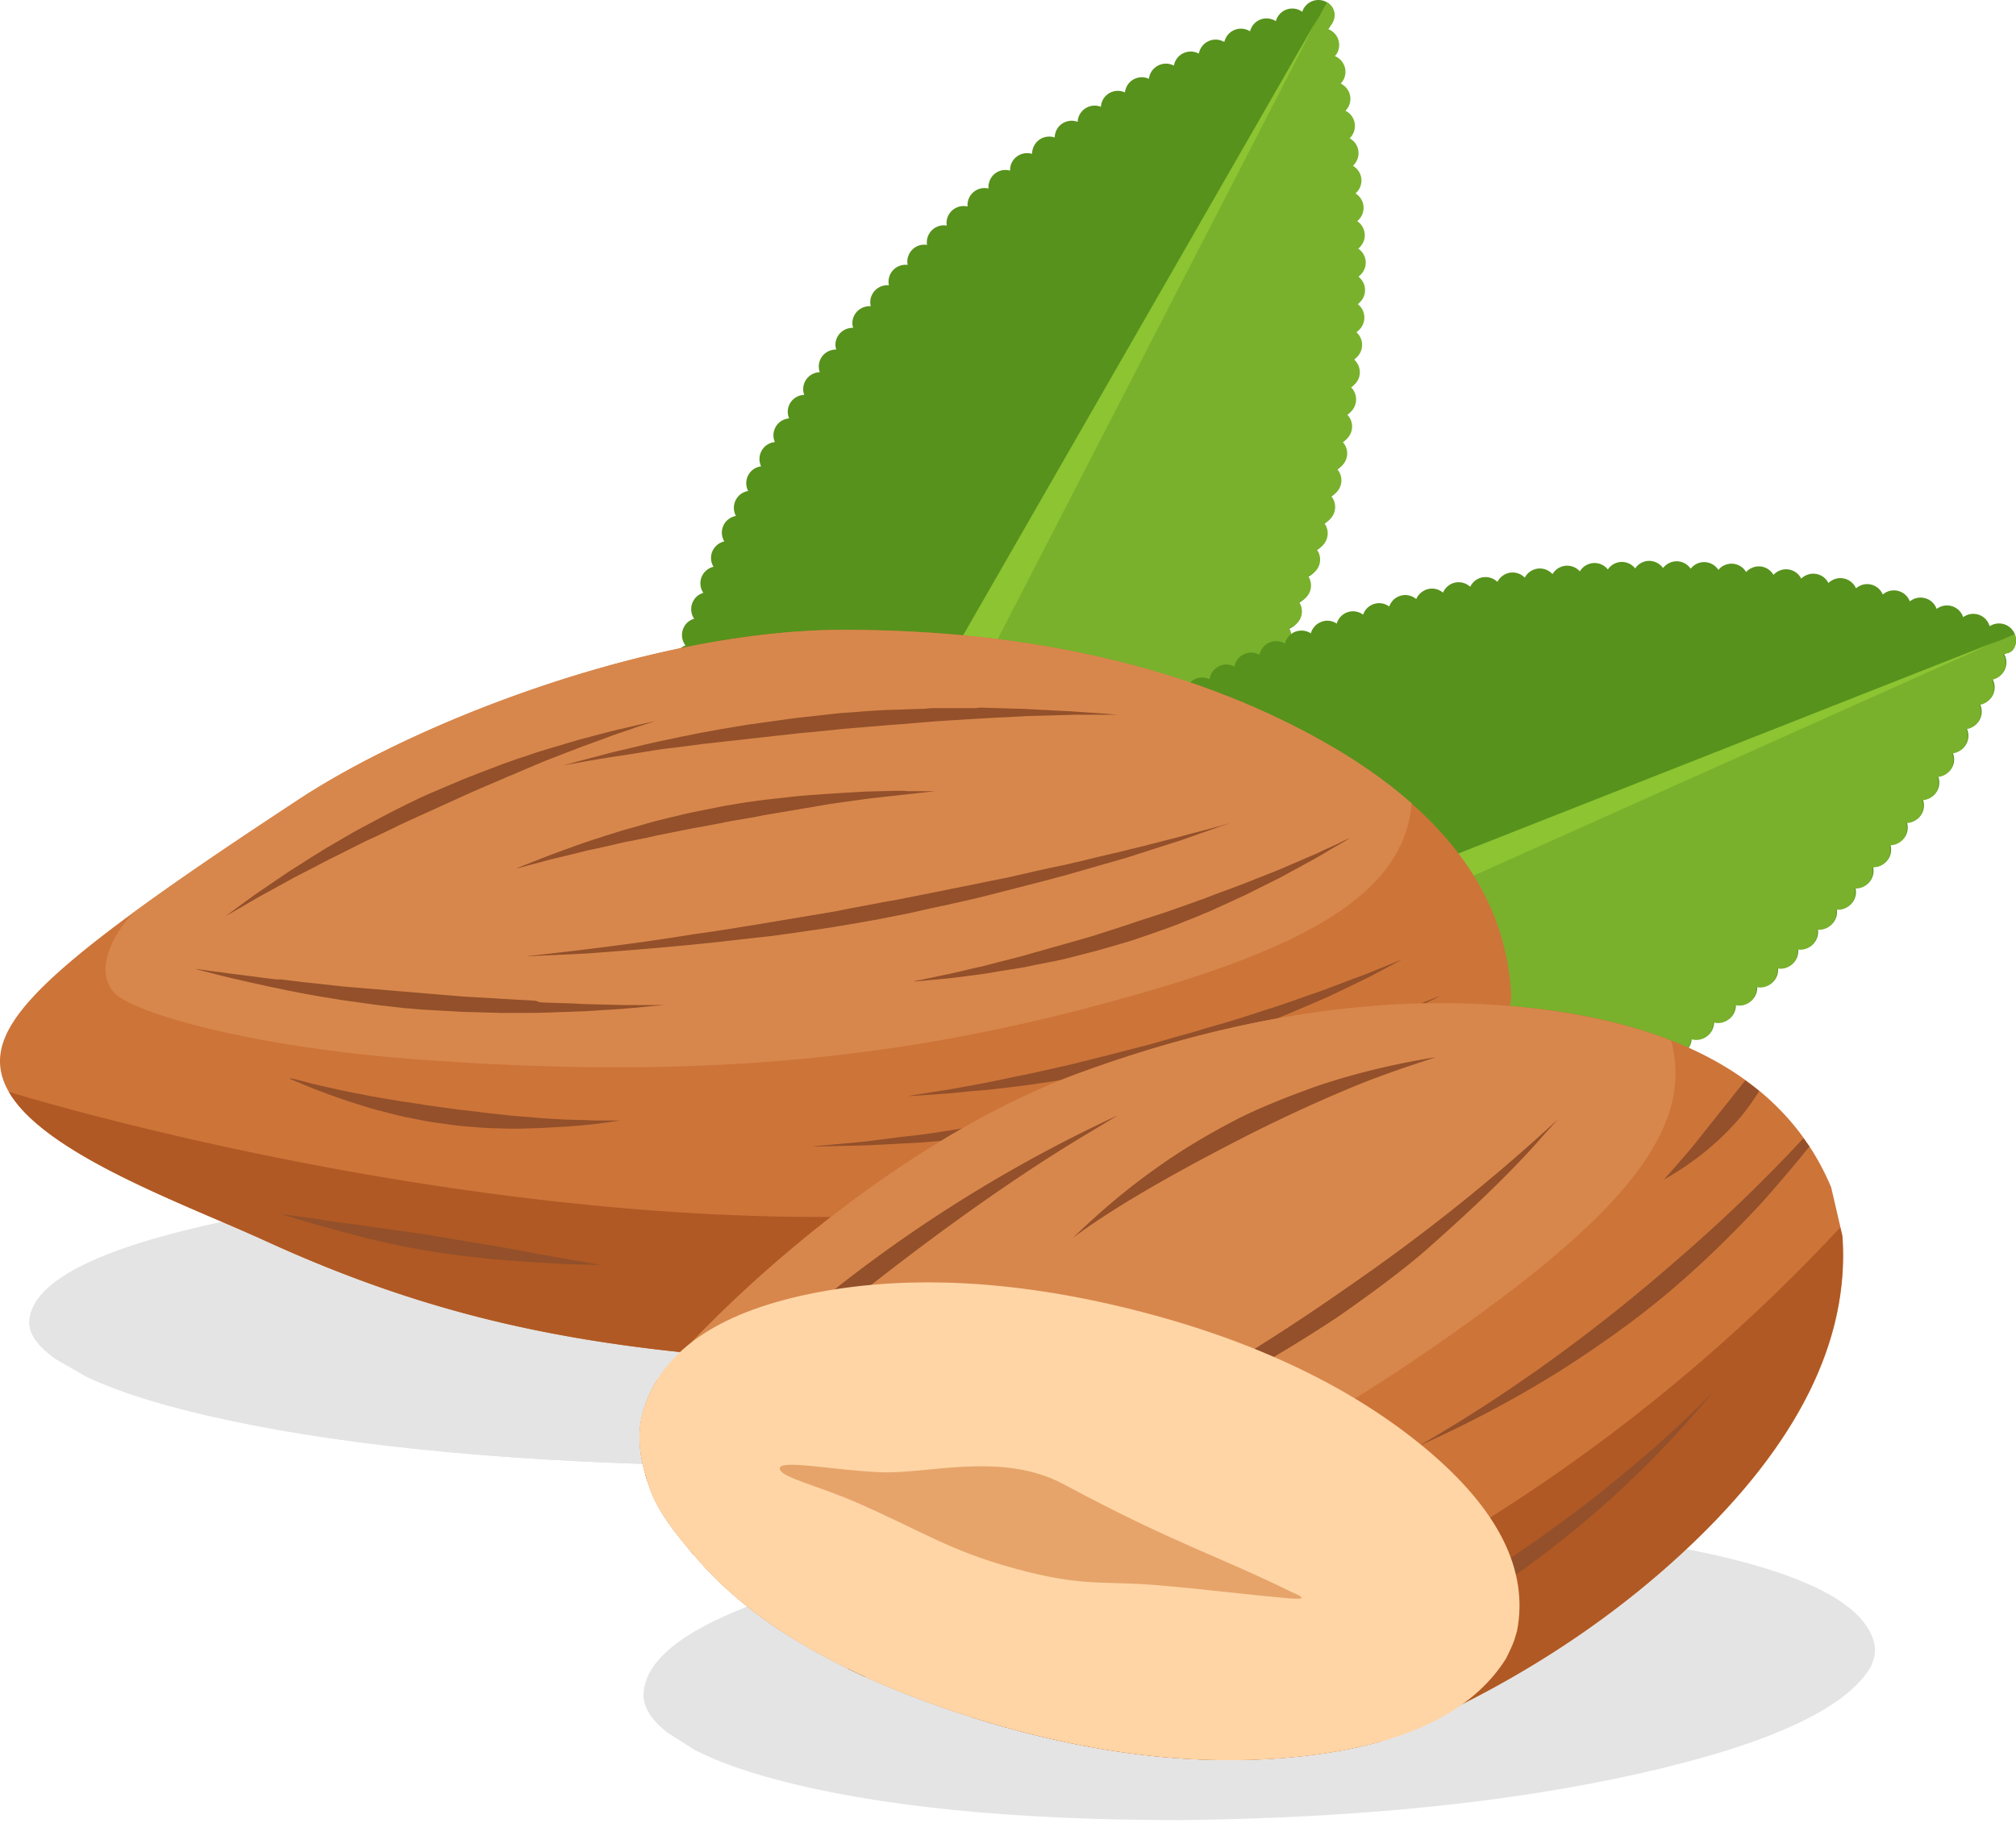 <?xml version="1.0" encoding="UTF-8"?> <svg xmlns="http://www.w3.org/2000/svg" width="439" height="397" fill="none"> <path d="M288.869.457a3.692 3.692 0 0 0-5.024 1.481 2.95 2.95 0 0 0-.262.64c-.116-.089-.261-.176-.406-.263a3.694 3.694 0 0 0-5.024 1.481 2.804 2.804 0 0 0-.319.813c-.088-.058-.175-.116-.262-.145a3.694 3.694 0 0 0-5.024 1.481c-.145.29-.261.581-.348.871-.058-.029-.116-.087-.203-.116a3.694 3.694 0 0 0-5.024 1.481c-.174.32-.29.64-.378.958-.029-.029-.058-.029-.116-.058a3.694 3.694 0 0 0-5.024 1.481c-.203.35-.319.726-.406 1.104h-.029a3.71 3.71 0 0 0-4.995 1.481 4.433 4.433 0 0 0-.406 1.132h-.029c-1.772-.929-3.979-.26-4.966 1.51a3.96 3.96 0 0 0-.436 1.365h-.029c-1.742-.784-3.833-.116-4.762 1.597a3.938 3.938 0 0 0-.436 1.365h-.029c-1.742-.784-3.833-.116-4.762 1.597a3.722 3.722 0 0 0-.436 1.54h-.029a3.697 3.697 0 0 0-4.588 1.684c-.29.522-.436 1.045-.436 1.597h-.029c-1.684-.639-3.659.058-4.53 1.684a4.097 4.097 0 0 0-.464 1.713h-.03a3.711 3.711 0 0 0-4.413 1.743 3.8 3.8 0 0 0-.465 1.83h-.029a3.733 3.733 0 0 0-4.327 1.771 3.681 3.681 0 0 0-.436 1.887h-.029a3.656 3.656 0 0 0-4.239 1.801 3.836 3.836 0 0 0-.436 2.091h-.029c-1.568-.378-3.281.348-4.095 1.83a3.844 3.844 0 0 0-.435 2.09h-.029c-1.568-.378-3.282.348-4.095 1.83a3.634 3.634 0 0 0-.406 2.322h-.029c-1.51-.26-3.078.465-3.862 1.888-.407.726-.523 1.54-.407 2.323a3.645 3.645 0 0 0-3.833 1.888 3.534 3.534 0 0 0-.378 2.468h-.029a3.707 3.707 0 0 0-3.688 1.888 3.777 3.777 0 0 0-.377 2.555 3.7 3.7 0 0 0-3.601 1.917 3.678 3.678 0 0 0-.349 2.642h-.029a3.747 3.747 0 0 0-3.513 1.917c-.494.9-.581 1.887-.291 2.788h-.029a3.773 3.773 0 0 0-3.368 1.916 3.573 3.573 0 0 0-.291 2.817 3.73 3.73 0 0 0-3.339 1.917 3.683 3.683 0 0 0-.233 3.02h-.029c-1.277.03-2.468.726-3.136 1.916a3.68 3.68 0 0 0-.232 3.02c-1.278.03-2.468.726-3.136 1.917a3.644 3.644 0 0 0-.146 3.194h-.029c-1.19.116-2.323.784-2.933 1.917-.58 1.045-.58 2.236-.145 3.252h-.029a3.67 3.67 0 0 0-2.875 1.917 3.724 3.724 0 0 0-.087 3.368h-.029a3.655 3.655 0 0 0-2.759 1.888 3.709 3.709 0 0 0-.029 3.485h-.029a3.658 3.658 0 0 0-2.642 1.887 3.736 3.736 0 0 0 0 3.543h-.029c-1.046.203-2.033.842-2.585 1.858a3.711 3.711 0 0 0 .087 3.688h-.029a3.717 3.717 0 0 0-2.41 1.83 3.64 3.64 0 0 0 .087 3.688 3.713 3.713 0 0 0-2.41 1.829 3.691 3.691 0 0 0 .203 3.863h-.029c-.9.261-1.713.871-2.178 1.771a3.69 3.69 0 0 0 .203 3.862h-.029c-.9.261-1.713.871-2.178 1.772a3.699 3.699 0 0 0 .32 4.036 3.695 3.695 0 0 0-1.655 5.779h-.029c-.813.29-1.51.871-1.975 1.713a3.727 3.727 0 0 0 .436 4.182h-.029a3.734 3.734 0 0 0-1.83 1.655 3.674 3.674 0 0 0 .494 4.24h-.029a3.63 3.63 0 0 0-1.743 1.626 3.68 3.68 0 0 0 .581 4.327h-.029a3.587 3.587 0 0 0-1.655 1.568 3.69 3.69 0 0 0 .668 4.414 3.506 3.506 0 0 0-1.539 1.51 3.69 3.69 0 0 0 .697 4.443h-.029a3.63 3.63 0 0 0-1.481 1.481c-.843 1.568-.465 3.456.842 4.559h-.029a3.62 3.62 0 0 0-1.336 1.394 3.72 3.72 0 0 0 .842 4.588h-.029a3.635 3.635 0 0 0-1.336 1.394 3.65 3.65 0 0 0 1.017 4.704h-.03c-.464.32-.871.755-1.132 1.278a3.649 3.649 0 0 0 1.016 4.704c-.464.32-.871.755-1.161 1.278-.93 1.684-.378 3.775 1.161 4.821h-.029c-.406.29-.726.697-.987 1.161a3.68 3.68 0 0 0 1.22 4.85h-.029c-.378.29-.697.697-.959 1.132-.958 1.743-.348 3.921 1.336 4.937h-.029c-.319.29-.61.639-.842 1.045-.958 1.772-.32 3.979 1.394 4.966h-.029c-.32.262-.581.61-.784.987a3.692 3.692 0 0 0 1.481 5.024 3.695 3.695 0 0 0-.697.93 3.691 3.691 0 0 0 1.481 5.023c.029.029.058.029.116.058h.029a4.287 4.287 0 0 0-.61.813 3.694 3.694 0 0 0 1.481 5.024c.058.029.087.058.145.087h.029a3.952 3.952 0 0 0-.58.784 3.692 3.692 0 0 0 1.481 5.024c.116.058.203.116.319.145h.029a5.33 5.33 0 0 0-.465.639 3.694 3.694 0 0 0 1.481 5.024c.117.058.204.116.32.145h.029c-.174.204-.32.407-.465.639a3.694 3.694 0 0 0 1.481 5.024c.145.087.291.145.436.203h-.029a3.694 3.694 0 0 0 4.704-1.626c.116-.232.232-.494.291-.726h.029c.087.058.203.116.319.174 1.8.988 4.036.32 5.024-1.481.116-.232.232-.493.29-.726h.029c.087.058.204.116.32.175 1.8.987 4.036.319 5.023-1.481.175-.291.262-.61.349-.901h.029c.058.029.087.058.145.087a3.692 3.692 0 0 0 5.024-1.481c.174-.319.29-.638.348-.958h.029c.029.029.059.029.117.058 1.8.988 4.036.32 5.023-1.481a3.1 3.1 0 0 0 .378-1.103c1.8.987 4.036.319 5.024-1.481.203-.378.348-.784.406-1.191h-.029a3.68 3.68 0 0 0 4.937-1.51c.232-.406.348-.842.406-1.278h-.029a3.7 3.7 0 0 0 4.879-1.539c.261-.464.377-.929.436-1.423h-.029c1.742.784 3.804.087 4.733-1.597.261-.464.406-.958.436-1.452h-.03a3.695 3.695 0 0 0 4.705-1.626c.29-.523.435-1.103.435-1.655h-.029c1.685.639 3.63-.058 4.531-1.714a3.44 3.44 0 0 0 .435-1.655h-.029c1.684.639 3.63-.058 4.53-1.713.32-.61.465-1.249.436-1.888h-.029a3.68 3.68 0 0 0 4.298-1.771c.319-.61.464-1.249.435-1.888h-.029a3.68 3.68 0 0 0 4.298-1.771 3.685 3.685 0 0 0 .435-2.062h-.029c1.598.378 3.311-.319 4.124-1.829.378-.668.494-1.423.436-2.12h-.029c1.568.348 3.252-.349 4.065-1.83a3.561 3.561 0 0 0 .407-2.236h-.029c1.539.291 3.165-.406 3.949-1.858a3.746 3.746 0 0 0 .406-2.352h-.029c1.51.232 3.079-.465 3.834-1.888a3.962 3.962 0 0 0 .406-2.41h-.029a3.676 3.676 0 0 0 4.095-4.472h-.029a3.698 3.698 0 0 0 3.6-1.917 3.602 3.602 0 0 0 .349-2.613h-.029a3.706 3.706 0 0 0 3.572-1.917c.493-.9.58-1.887.29-2.817h-.029c1.365.058 2.672-.668 3.369-1.916.493-.9.58-1.888.29-2.817h-.029c1.365.058 2.672-.668 3.369-1.917.522-.958.58-2.061.232-3.02a3.73 3.73 0 0 0 3.165-1.916 3.68 3.68 0 0 0 .232-3.02h-.029a3.649 3.649 0 0 0 3.137-1.917 3.688 3.688 0 0 0 .174-3.165h-.029a3.658 3.658 0 0 0 2.962-1.917c.581-1.045.581-2.236.145-3.252h-.029a3.671 3.671 0 0 0 2.904-1.917 3.665 3.665 0 0 0 .087-3.339h-.029a3.755 3.755 0 0 0 2.788-1.888c.61-1.103.581-2.41.029-3.456h-.029a3.708 3.708 0 0 0 2.671-1.887 3.679 3.679 0 0 0 0-3.514h-.029c1.075-.203 2.033-.842 2.585-1.858a3.727 3.727 0 0 0-.058-3.659c.987-.233 1.916-.871 2.439-1.83.639-1.19.581-2.584-.087-3.659h-.029a3.713 3.713 0 0 0 2.41-1.829c.697-1.249.552-2.759-.203-3.862h-.029a3.692 3.692 0 0 0 2.207-1.772c.697-1.249.552-2.759-.203-3.862h-.03a3.681 3.681 0 0 0 2.207-1.771 3.647 3.647 0 0 0-.319-4.008h-.029a3.518 3.518 0 0 0 2.004-1.713 3.7 3.7 0 0 0-.32-4.037h-.029a3.554 3.554 0 0 0 1.975-1.713 3.68 3.68 0 0 0-.436-4.153h-.029c.755-.319 1.423-.871 1.83-1.655a3.682 3.682 0 0 0-.494-4.21h-.029a3.69 3.69 0 0 0 1.771-1.627 3.674 3.674 0 0 0-.551-4.297h-.029a3.608 3.608 0 0 0 1.655-1.569c.813-1.48.494-3.252-.639-4.385h-.029a3.506 3.506 0 0 0 1.539-1.51 3.696 3.696 0 0 0-.697-4.443h-.029c.61-.319 1.133-.842 1.51-1.48.842-1.54.465-3.427-.813-4.56h-.029a3.628 3.628 0 0 0 1.336-1.394 3.711 3.711 0 0 0-.813-4.559h-.029a3.626 3.626 0 0 0 1.335-1.394 3.713 3.713 0 0 0-.987-4.704h-.029a3.788 3.788 0 0 0 1.162-1.278 3.715 3.715 0 0 0-.988-4.704h-.029c.465-.32.871-.755 1.162-1.278.929-1.684.406-3.746-1.162-4.82h-.029c.407-.29.726-.697.988-1.162.929-1.684.377-3.775-1.191-4.82h-.029a3.33 3.33 0 0 0 .958-1.133c.959-1.742.349-3.89-1.307-4.908.32-.29.61-.638.843-1.045a3.69 3.69 0 0 0-1.394-4.966h-.029c.319-.26.58-.61.784-.987.987-1.8.319-4.036-1.452-4.995h-.029c.261-.26.522-.58.697-.929a3.694 3.694 0 0 0-1.481-5.024.22.22 0 0 0-.116-.058c.232-.232.435-.523.609-.813.988-1.8.32-4.036-1.481-5.024l-.174-.087c.232-.232.407-.494.581-.784a3.694 3.694 0 0 0-1.481-5.024l-.349-.174c.175-.203.32-.407.465-.639a3.695 3.695 0 0 0-1.481-5.024 2.89 2.89 0 0 0-.436-.203 3.05 3.05 0 0 0 .436-.639c2.062-2.38 1.423-4.646-.377-5.604Z" fill="#57921C"></path> <path d="M288.956.515 147.855 259.43c.116.058.203.087.319.145 1.742.755 3.804.058 4.704-1.627a3.77 3.77 0 0 0 .291-.726c.087.059.203.117.319.175a3.694 3.694 0 0 0 5.024-1.481c.116-.233.232-.494.29-.726h.029c.087.058.204.116.32.174 1.8.987 4.036.319 5.024-1.481.145-.29.261-.61.348-.9h.029c.058.029.087.058.145.087a3.694 3.694 0 0 0 5.024-1.481c.174-.32.29-.639.349-.958h.029c.029.029.087.029.116.058 1.8.987 4.036.319 5.024-1.481.203-.349.319-.726.377-1.104 1.8.988 4.036.32 5.024-1.481.203-.377.348-.784.406-1.19h-.029a3.68 3.68 0 0 0 4.937-1.51c.232-.407.348-.843.407-1.278h-.029a3.7 3.7 0 0 0 4.878-1.539c.261-.465.378-.93.436-1.423h-.029a3.7 3.7 0 0 0 4.733-1.626 3.37 3.37 0 0 0 .436-1.452h-.029a3.693 3.693 0 0 0 4.704-1.627c.29-.522.436-1.103.436-1.655h-.03a3.713 3.713 0 0 0 4.531-1.713c.29-.523.435-1.104.435-1.655h-.029a3.712 3.712 0 0 0 4.53-1.714c.32-.609.465-1.248.436-1.887h-.029c1.626.493 3.456-.203 4.298-1.772a3.678 3.678 0 0 0 .435-1.887h-.029a3.679 3.679 0 0 0 4.298-1.772 3.69 3.69 0 0 0 .436-2.061h-.029c1.597.377 3.31-.32 4.123-1.83.378-.668.494-1.423.436-2.12h-.029a3.718 3.718 0 0 0 4.065-1.829 3.561 3.561 0 0 0 .407-2.236h-.029c1.539.29 3.165-.407 3.949-1.859a3.747 3.747 0 0 0 .407-2.352h-.029c1.51.232 3.078-.464 3.833-1.887.406-.784.522-1.627.406-2.411h-.029a3.672 3.672 0 0 0 3.746-1.887 3.678 3.678 0 0 0 .349-2.585h-.029a3.697 3.697 0 0 0 3.601-1.916 3.61 3.61 0 0 0 .348-2.614h-.029a3.707 3.707 0 0 0 3.572-1.916 3.561 3.561 0 0 0 .29-2.817h-.029c1.365.058 2.672-.668 3.369-1.917a3.56 3.56 0 0 0 .29-2.817h-.029c1.365.058 2.672-.667 3.369-1.916.522-.958.58-2.062.232-3.02h-.029a3.729 3.729 0 0 0 3.165-1.917 3.684 3.684 0 0 0 .233-3.02h-.03a3.649 3.649 0 0 0 3.137-1.917 3.688 3.688 0 0 0 .174-3.165h-.029a3.658 3.658 0 0 0 2.962-1.916c.581-1.046.581-2.236.145-3.253h-.029a3.673 3.673 0 0 0 2.904-1.916 3.668 3.668 0 0 0 .087-3.34h-.029a3.754 3.754 0 0 0 2.788-1.887 3.73 3.73 0 0 0 .058-3.456h-.029a3.706 3.706 0 0 0 2.671-1.888 3.677 3.677 0 0 0 0-3.513h-.029c1.075-.204 2.033-.843 2.585-1.859a3.727 3.727 0 0 0-.058-3.659h-.029a3.698 3.698 0 0 0 2.439-1.829c.639-1.191.581-2.585-.087-3.659h-.029a3.714 3.714 0 0 0 2.41-1.83c.697-1.248.552-2.758-.203-3.862h-.029a3.687 3.687 0 0 0 2.207-1.771c.697-1.249.552-2.759-.203-3.863h-.029a3.687 3.687 0 0 0 2.207-1.771 3.645 3.645 0 0 0-.32-4.007h-.029a3.523 3.523 0 0 0 2.004-1.714 3.697 3.697 0 0 0-.32-4.036h-.029a3.558 3.558 0 0 0 1.975-1.713 3.68 3.68 0 0 0-.436-4.153h-.029c.755-.32 1.423-.871 1.83-1.655a3.682 3.682 0 0 0-.494-4.211h-.029a3.69 3.69 0 0 0 1.772-1.626 3.676 3.676 0 0 0-.552-4.298h-.029a3.6 3.6 0 0 0 1.655-1.568 3.683 3.683 0 0 0-.639-4.385h-.029a3.51 3.51 0 0 0 1.539-1.51c.813-1.48.494-3.31-.668-4.443h-.029c.61-.32 1.133-.842 1.51-1.48.842-1.54.465-3.428-.813-4.56h-.029a3.635 3.635 0 0 0 1.336-1.394 3.71 3.71 0 0 0-.813-4.559h-.029a3.635 3.635 0 0 0 1.336-1.394 3.716 3.716 0 0 0-.988-4.705h-.029a3.794 3.794 0 0 0 1.162-1.277 3.716 3.716 0 0 0-.988-4.705h-.029a3.784 3.784 0 0 0 1.162-1.277c.929-1.685.407-3.746-1.162-4.82h-.029c.407-.32.726-.698.988-1.162.929-1.685.377-3.776-1.191-4.82h-.029c.378-.29.726-.698.958-1.133a3.678 3.678 0 0 0-1.306-4.908c.319-.29.609-.639.842-1.046a3.688 3.688 0 0 0-1.394-4.965h-.029c.319-.29.581-.61.784-.988.987-1.8.319-4.036-1.452-4.994h-.029a3.72 3.72 0 0 0 .697-.93 3.693 3.693 0 0 0-1.481-5.023.22.22 0 0 0-.116-.058c.232-.233.435-.523.609-.814.988-1.8.32-4.036-1.481-5.023l-.174-.087c.233-.233.407-.494.581-.785a3.693 3.693 0 0 0-1.481-5.023 56.611 56.611 0 0 1-.348-.175c.174-.203.319-.406.464-.638a3.693 3.693 0 0 0-1.481-5.024c-.145-.087-.29-.145-.435-.203.174-.204.319-.407.435-.639 1.626-2.004 1.017-4.182-.726-5.198Z" fill="#79B12C"></path> <path d="M287.123 3.65 129.789 277.492c11.644 7.144 15.855 9.409 12.661 6.853L287.123 3.651Z" fill="#8CC432"></path> <path d="M164.117 256.06c-44.663.203-81.862 3.252-111.511 9.176-29.678 5.924-45.388 13.329-46.202 22.303-.261 2.904 1.917 5.72 5.634 8.392l6.766 3.891c5.372 2.527 12.168 4.879 20.473 7.028 25.845 6.679 60.314 10.744 103.438 12.08 7.172.232 14.2.232 21.082.261 36.415.029 68.649-2.09 96.672-6.446 33.105-5.14 53.084-12.052 59.908-20.676.813-1.075 1.219-2.323 1.219-2.323.262-.755.204-1.946.204-1.946-1.133-8.944-16.524-16.407-46.173-22.389-29.649-5.982-66.819-9.09-111.51-9.351Z" fill="#E4E4E4"></path> <path d="M164.117 256.06c-44.663.203-81.862 3.252-111.511 9.176-29.678 5.924-45.388 13.329-46.202 22.303-.261 2.904 1.917 5.72 5.634 8.392l6.766 3.891c5.372 2.527 12.168 4.879 20.473 7.028 25.845 6.679 60.314 10.744 103.438 12.08 7.172.232 14.2.232 21.082.261 36.415.029 68.649-2.09 96.672-6.446 33.105-5.14 53.084-12.052 59.908-20.676.813-1.075 1.219-2.323 1.219-2.323.262-.755.204-1.946.204-1.946-1.133-8.944-16.524-16.407-46.173-22.389-29.649-5.982-66.819-9.09-111.51-9.351ZM294.619 331.359c-6.969 0-14.171.029-21.605.348-37.983 1.597-69.462 5.982-94.465 13.01-25.002 6.998-38.07 15.071-38.419 24.218-.116 2.962 1.859 5.75 5.111 8.364l5.895 3.746c4.647 2.41 10.541 4.559 17.685 6.476 22.157 5.924 51.487 8.857 87.989 8.886h.436c38.448-.465 71.756-3.834 99.895-10.193 27.964-6.302 44.662-13.997 50.121-22.999.61-1.162.901-2.469.901-2.469.145-.668.145-1.945.145-1.945-1.307-9.061-14.694-16.146-40.132-21.257-20.444-4.095-44.982-6.156-73.557-6.185Z" fill="#E4E4E4"></path> <path d="M438.709 138.045c-.784-1.888-2.962-2.759-4.849-1.975a2.983 2.983 0 0 0-.61.319 2.552 2.552 0 0 0-.145-.435c-.784-1.888-2.962-2.759-4.85-1.975a3.875 3.875 0 0 0-.755.436c-.029-.087-.058-.175-.116-.291-.784-1.887-2.962-2.758-4.85-1.974-.29.116-.58.29-.813.464-.029-.058-.058-.145-.087-.203-.784-1.888-2.962-2.759-4.849-1.975-.32.146-.639.32-.901.523-.029-.029-.029-.087-.058-.116-.784-1.888-2.962-2.759-4.849-1.975-.378.145-.697.378-.988.61v-.029c-.813-1.858-2.962-2.73-4.82-1.946-.378.175-.726.378-1.016.639v-.029c-.814-1.829-2.962-2.7-4.821-1.916a4.225 4.225 0 0 0-1.191.784v-.029c-.871-1.714-2.933-2.469-4.733-1.714a4.269 4.269 0 0 0-1.191.784v-.029c-.871-1.713-2.933-2.468-4.733-1.713a3.952 3.952 0 0 0-1.307.929v-.029a3.68 3.68 0 0 0-4.617-1.539c-.523.232-.987.552-1.336.958v-.029a3.689 3.689 0 0 0-4.617-1.51 3.505 3.505 0 0 0-1.423 1.075v-.029a3.693 3.693 0 0 0-4.53-1.394 3.77 3.77 0 0 0-1.51 1.161v-.029a3.673 3.673 0 0 0-4.472-1.306 3.732 3.732 0 0 0-1.539 1.19v-.029c-.988-1.365-2.817-1.945-4.443-1.248a3.588 3.588 0 0 0-1.626 1.364v-.029a3.668 3.668 0 0 0-4.327-1.103 3.584 3.584 0 0 0-1.626 1.365v-.029a3.667 3.667 0 0 0-4.327-1.104c-.784.32-1.365.871-1.772 1.539v-.029c-1.016-1.132-2.7-1.568-4.181-.929-.784.319-1.365.871-1.772 1.568v-.029c-1.016-1.132-2.7-1.568-4.181-.929-.843.348-1.452.958-1.859 1.713v-.029a3.683 3.683 0 0 0-4.065-.813 3.746 3.746 0 0 0-1.888 1.771v-.029c-1.045-.987-2.613-1.335-4.007-.755a3.745 3.745 0 0 0-1.917 1.859v-.029a3.694 3.694 0 0 0-3.949-.697 3.7 3.7 0 0 0-1.975 2.004v-.029a3.652 3.652 0 0 0-3.833-.581 3.859 3.859 0 0 0-2.004 2.003v-.029a3.674 3.674 0 0 0-3.804-.58 3.644 3.644 0 0 0-2.062 2.236v-.029a3.679 3.679 0 0 0-3.63-.436 3.645 3.645 0 0 0-2.061 2.236v-.029a3.682 3.682 0 0 0-3.63-.436 3.712 3.712 0 0 0-2.12 2.411v-.029a3.614 3.614 0 0 0-3.485-.32 3.715 3.715 0 0 0-2.149 2.469v-.03c-.987-.638-2.265-.784-3.456-.319a3.677 3.677 0 0 0-2.177 2.585v-.03c-.988-.58-2.207-.725-3.34-.232a3.698 3.698 0 0 0-2.207 2.701v-.029c-.958-.552-2.149-.639-3.252-.174a3.672 3.672 0 0 0-2.207 2.758v-.029c-.959-.493-2.12-.61-3.166-.145a3.704 3.704 0 0 0-2.236 2.933v-.029a3.758 3.758 0 0 0-3.02-.087c-1.248.523-2.062 1.684-2.236 2.933v-.029a3.644 3.644 0 0 0-3.02-.058c-1.336.551-2.149 1.8-2.265 3.165v-.029a3.643 3.643 0 0 0-2.817.029c-1.335.552-2.149 1.8-2.265 3.165v-.029a3.652 3.652 0 0 0-2.817.029c-1.393.581-2.236 1.946-2.265 3.369v-.029c-.813-.291-1.771-.262-2.613.087a3.69 3.69 0 0 0-2.265 3.397v-.029a3.864 3.864 0 0 0-2.614.088 3.709 3.709 0 0 0-2.265 3.542v-.029a3.54 3.54 0 0 0-2.439.146c-1.481.609-2.352 2.09-2.265 3.629v-.029a3.566 3.566 0 0 0-2.381.175 3.683 3.683 0 0 0-2.236 3.717v-.029a3.605 3.605 0 0 0-2.265.203 3.694 3.694 0 0 0-2.236 3.862v-.029a3.461 3.461 0 0 0-2.149.232c-1.569.668-2.469 2.294-2.236 3.921v-.029a3.75 3.75 0 0 0-2.091.232c-1.626.697-2.527 2.41-2.207 4.094v-.029a3.634 3.634 0 0 0-1.917.262c-1.626.697-2.526 2.41-2.207 4.094v-.029a3.667 3.667 0 0 0-1.916.262 3.717 3.717 0 0 0-2.149 4.326v-.029a3.822 3.822 0 0 0-1.685.291 3.718 3.718 0 0 0-2.148 4.327v-.029a3.835 3.835 0 0 0-1.685.29c-1.771.755-2.671 2.701-2.091 4.501v-.029c-.493 0-1.016.087-1.51.29-1.771.755-2.671 2.73-2.09 4.531v-.029c-.494 0-.988.087-1.452.29-1.83.755-2.701 2.846-2.033 4.675v-.029c-.436 0-.871.116-1.307.291a3.704 3.704 0 0 0-2.004 4.762v-.029a3.735 3.735 0 0 0-1.219.29c-1.888.784-2.759 2.962-1.975 4.85a3.265 3.265 0 0 0-1.132.29c-1.888.784-2.759 2.962-1.975 4.85.029.029.029.087.058.116v.029a3.118 3.118 0 0 0-.987.261c-1.888.784-2.759 2.962-1.975 4.85a.49.49 0 0 1 .058.145v.029a2.6 2.6 0 0 0-.929.262c-1.888.784-2.759 2.962-1.975 4.849.058.116.087.203.145.32v.029c-.261.058-.522.116-.755.232-1.887.784-2.758 2.962-1.974 4.849.058.117.087.204.145.32v.029c-.262.058-.523.116-.755.232-1.888.784-2.759 2.962-1.975 4.85.058.145.145.29.203.435v-.029c.901 1.685 2.904 2.411 4.705 1.685.261-.117.493-.233.697-.378v.029c.029.116.087.232.116.349.784 1.887 2.962 2.758 4.849 1.974.262-.116.494-.232.697-.377v.029c.029.116.087.232.117.348.784 1.888 2.962 2.759 4.849 1.975.319-.116.581-.29.842-.494v.029c.029.058.029.116.058.175.784 1.887 2.962 2.758 4.85 1.974.319-.145.61-.319.871-.522v.029c.029.029.029.087.058.116.784 1.887 2.962 2.758 4.85 1.974.377-.145.697-.348.987-.609.784 1.887 2.962 2.758 4.85 1.974a3.775 3.775 0 0 0 1.045-.668v-.029c.813 1.83 2.962 2.701 4.82 1.917a3.782 3.782 0 0 0 1.133-.726v-.029a3.707 3.707 0 0 0 4.762 1.829c.465-.203.901-.493 1.22-.842v-.029a3.688 3.688 0 0 0 4.704 1.684 3.446 3.446 0 0 0 1.249-.871v-.029c.9 1.655 2.904 2.41 4.675 1.655a3.752 3.752 0 0 0 1.394-1.016v-.029a3.683 3.683 0 0 0 4.588 1.481 3.763 3.763 0 0 0 1.394-1.016v-.029a3.684 3.684 0 0 0 4.589 1.481 3.437 3.437 0 0 0 1.51-1.191v-.029a3.697 3.697 0 0 0 4.472 1.307c.639-.262 1.132-.697 1.539-1.191v-.029a3.746 3.746 0 0 0 4.472 1.307 3.539 3.539 0 0 0 1.626-1.336v-.029c.987 1.307 2.788 1.8 4.356 1.162a3.551 3.551 0 0 0 1.655-1.394v-.029a3.667 3.667 0 0 0 4.327 1.103 3.583 3.583 0 0 0 1.713-1.481v-.029c1.017 1.191 2.73 1.655 4.24 1.017a3.616 3.616 0 0 0 1.771-1.569v-.029c1.017 1.133 2.672 1.539 4.182.93a3.781 3.781 0 0 0 1.83-1.656v-.029a3.732 3.732 0 0 0 4.123.872c.871-.349 1.51-1.017 1.888-1.801v-.029c1.045 1.016 2.613 1.365 4.007.755.871-.377 1.539-1.016 1.917-1.8v-.029c1.045.987 2.584 1.335 3.978.726a3.709 3.709 0 0 0 1.975-2.004v-.029a3.724 3.724 0 0 0 3.833.61 3.709 3.709 0 0 0 1.975-2.004v-.029a3.724 3.724 0 0 0 3.833.61 3.676 3.676 0 0 0 2.062-2.207v-.029a3.666 3.666 0 0 0 3.658.464 3.665 3.665 0 0 0 2.062-2.207v-.029c1.017.755 2.41.988 3.659.465a3.603 3.603 0 0 0 2.12-2.381v-.029c.987.668 2.323.871 3.514.348a3.733 3.733 0 0 0 2.149-2.439v-.029c.987.639 2.294.813 3.455.319 1.133-.464 1.888-1.452 2.149-2.555v-.029c.988.61 2.207.726 3.369.261a3.684 3.684 0 0 0 2.178-2.672v-.029a3.65 3.65 0 0 0 3.252.204c1.191-.494 1.975-1.568 2.207-2.73v-.029c.958.523 2.12.61 3.194.174a3.699 3.699 0 0 0 2.236-2.904v-.029c.93.465 2.033.523 3.05.087a3.702 3.702 0 0 0 2.236-2.933v-.029a3.758 3.758 0 0 0 3.02.087c1.336-.551 2.149-1.8 2.265-3.136v-.029a3.848 3.848 0 0 0 2.846 0c1.335-.552 2.149-1.8 2.265-3.136v-.029a3.858 3.858 0 0 0 2.846 0 3.69 3.69 0 0 0 2.265-3.34v-.029a3.613 3.613 0 0 0 2.642-.087c1.394-.581 2.236-1.945 2.265-3.368v-.029c.813.29 1.743.261 2.614-.087 1.452-.61 2.294-2.033 2.265-3.514v-.029a3.636 3.636 0 0 0 2.468-.145 3.678 3.678 0 0 0 2.265-3.601v-.029a3.566 3.566 0 0 0 2.381-.175 3.721 3.721 0 0 0 2.265-3.717v-.029c.726.175 1.54.117 2.295-.203a3.675 3.675 0 0 0 2.236-3.833v-.029a3.667 3.667 0 0 0 2.149-.203 3.713 3.713 0 0 0 2.236-3.892v-.029a3.701 3.701 0 0 0 2.09-.232 3.711 3.711 0 0 0 2.207-4.065v-.03c.639.088 1.307 0 1.917-.261a3.732 3.732 0 0 0 2.207-4.065v-.029c.639.087 1.278 0 1.917-.262a3.683 3.683 0 0 0 2.148-4.298v-.029a3.835 3.835 0 0 0 1.685-.29 3.685 3.685 0 0 0 2.149-4.298v-.029a3.833 3.833 0 0 0 1.684-.29 3.681 3.681 0 0 0 2.091-4.472v-.029c.493 0 1.016-.087 1.51-.291 1.771-.755 2.671-2.729 2.091-4.53v-.029a3.61 3.61 0 0 0 1.452-.29c1.829-.755 2.7-2.817 2.032-4.647v-.029c.436 0 .871-.116 1.307-.29a3.67 3.67 0 0 0 2.004-4.733v-.029a3.737 3.737 0 0 0 1.219-.291 3.68 3.68 0 0 0 1.975-4.82v-.029a3.272 3.272 0 0 0 1.133-.291c1.887-.784 2.758-2.962 1.974-4.849-.029-.058-.029-.087-.058-.146a3.11 3.11 0 0 0 .987-.261c1.888-.784 2.759-2.962 1.975-4.849l-.087-.175a2.62 2.62 0 0 0 .929-.261c1.888-.784 2.759-2.962 1.975-4.85l-.174-.348c.261-.058.522-.116.755-.232 1.887-.784 2.759-2.962 1.974-4.85a3.17 3.17 0 0 0-.232-.435c.261-.059.494-.117.726-.233 1.481-.087 2.381-2.236 1.597-4.123Z" fill="#57921C"></path> <path d="M438.739 138.132 166.902 252.401c.058.116.087.203.146.319a3.727 3.727 0 0 0 4.704 1.685c.261-.116.494-.233.697-.378v.029c.029.116.087.233.116.349.784 1.887 2.962 2.758 4.85 1.974a5.32 5.32 0 0 0 .696-.377v.029c.03.116.088.232.117.348.784 1.888 2.962 2.759 4.849 1.975.32-.116.581-.29.842-.494v.029c.029.059.029.117.058.175.784 1.887 2.962 2.758 4.85 1.974.319-.145.61-.319.871-.522v.029c.029.029.029.087.058.116.784 1.887 2.962 2.759 4.85 1.975.377-.146.697-.349.987-.61.784 1.887 2.962 2.758 4.85 1.974a3.775 3.775 0 0 0 1.045-.668v-.029c.813 1.83 2.962 2.701 4.821 1.917a3.79 3.79 0 0 0 1.132-.726v-.029a3.708 3.708 0 0 0 4.763 1.829c.464-.203.9-.493 1.219-.842v-.029c.871 1.685 2.933 2.44 4.705 1.685.493-.204.9-.494 1.248-.872v-.029c.9 1.656 2.904 2.411 4.676 1.656a3.77 3.77 0 0 0 1.393-1.017v-.029a3.684 3.684 0 0 0 4.589 1.481 3.779 3.779 0 0 0 1.394-1.016v-.029a3.682 3.682 0 0 0 4.588 1.481 3.431 3.431 0 0 0 1.51-1.191v-.029c.987 1.394 2.846 2.004 4.472 1.307.639-.262 1.132-.697 1.539-1.191v-.029a3.746 3.746 0 0 0 4.472 1.307 3.528 3.528 0 0 0 1.626-1.336v-.029c.987 1.307 2.788 1.801 4.356 1.162a3.551 3.551 0 0 0 1.655-1.394v-.029a3.666 3.666 0 0 0 4.327 1.103 3.583 3.583 0 0 0 1.713-1.481v-.029c1.017 1.191 2.73 1.655 4.24 1.017a3.623 3.623 0 0 0 1.772-1.569v-.029c1.016 1.133 2.7 1.54 4.181.93a3.781 3.781 0 0 0 1.83-1.656v-.029a3.732 3.732 0 0 0 4.123.872c.871-.349 1.51-1.017 1.888-1.801v-.029c1.045.987 2.613 1.336 4.007.755.871-.377 1.539-1.016 1.917-1.8v-.029c1.045.987 2.584 1.335 3.978.726a3.709 3.709 0 0 0 1.975-2.004v-.029a3.724 3.724 0 0 0 3.833.61 3.709 3.709 0 0 0 1.975-2.004v-.029a3.722 3.722 0 0 0 3.833.61 3.676 3.676 0 0 0 2.062-2.207v-.029a3.668 3.668 0 0 0 3.659.464 3.666 3.666 0 0 0 2.061-2.207v-.029c1.017.755 2.411.988 3.659.465a3.603 3.603 0 0 0 2.12-2.381v-.029c1.017.668 2.323.871 3.514.348a3.73 3.73 0 0 0 2.149-2.439v-.029c.987.639 2.294.813 3.455.319 1.133-.464 1.888-1.452 2.149-2.555v-.029c.988.61 2.236.726 3.369.261a3.678 3.678 0 0 0 2.178-2.671v-.029a3.653 3.653 0 0 0 3.252.203c1.191-.494 1.975-1.568 2.207-2.73v-.029c.959.523 2.12.61 3.195.145a3.703 3.703 0 0 0 2.236-2.904v-.029c.929.436 2.032.523 3.049.087a3.7 3.7 0 0 0 2.236-2.933v-.029a3.766 3.766 0 0 0 3.02.088c1.336-.552 2.149-1.801 2.265-3.137v-.029a3.848 3.848 0 0 0 2.846 0c1.336-.551 2.149-1.8 2.265-3.136v-.029a3.853 3.853 0 0 0 2.846 0 3.688 3.688 0 0 0 2.265-3.34v-.029a3.613 3.613 0 0 0 2.642-.087c1.394-.58 2.236-1.945 2.265-3.368v-.029c.813.29 1.743.261 2.614-.087 1.452-.61 2.294-2.033 2.265-3.514v-.029a3.636 3.636 0 0 0 2.468-.145 3.678 3.678 0 0 0 2.265-3.601v-.029a3.57 3.57 0 0 0 2.382-.175 3.723 3.723 0 0 0 2.265-3.717v-.029a3.694 3.694 0 0 0 2.294-.203c1.539-.639 2.41-2.236 2.236-3.833v-.029a3.667 3.667 0 0 0 2.149-.203 3.713 3.713 0 0 0 2.236-3.892v-.029a3.69 3.69 0 0 0 2.09-.232 3.711 3.711 0 0 0 2.207-4.065v-.029c.639.087 1.307 0 1.917-.262a3.732 3.732 0 0 0 2.207-4.065v-.029c.639.087 1.278 0 1.917-.262a3.685 3.685 0 0 0 2.149-4.298v-.029a3.833 3.833 0 0 0 1.684-.29 3.685 3.685 0 0 0 2.149-4.298v-.029a3.833 3.833 0 0 0 1.684-.29 3.68 3.68 0 0 0 2.091-4.472v-.029c.493 0 1.016-.087 1.51-.291 1.771-.755 2.671-2.729 2.091-4.53v-.029a3.61 3.61 0 0 0 1.452-.29c1.829-.755 2.7-2.817 2.032-4.647v-.029a4.24 4.24 0 0 0 1.307-.29 3.67 3.67 0 0 0 2.004-4.733v-.029a3.749 3.749 0 0 0 1.22-.291 3.681 3.681 0 0 0 1.974-4.82v-.029a3.25 3.25 0 0 0 1.133-.291c1.887-.784 2.758-2.962 1.974-4.849-.029-.058-.029-.087-.058-.145.32-.03.668-.117.988-.262 1.887-.784 2.758-2.962 1.974-4.849l-.087-.175c.32-.029.639-.116.929-.261 1.888-.784 2.759-2.962 1.975-4.85l-.174-.348c.261-.058.523-.116.755-.232 1.887-.784 2.759-2.962 1.975-4.85-.059-.145-.146-.29-.233-.435.262-.059.494-.117.726-.233 1.626-.203 2.527-2.294 1.801-4.181Z" fill="#79B12C"></path> <path d="m435.313 139.468-293.79 115.808c4.646 12.835 6.505 17.249 5.605 13.242l288.185-129.05Z" fill="#8CC432"></path> <path d="M183.717 137.174c-41.178-.029-92.403 19.717-118.48 36.821C14.476 207.303-.537 220.487.015 231.725c.813 16.553 37.547 29.272 57.67 38.477 35.923 16.437 66.414 22.738 106.227 25.671a312.51 312.51 0 0 0 21.228.813c32.843.029 61.998-5.808 87.379-16.581 30.52-13.039 48.931-30.491 55.232-52.271l1.336-10.802c-1.016-22.593-15.216-41.381-42.542-56.395-27.326-15.013-61.622-23.434-102.828-23.463Z" fill="#CD7439"></path> <path d="M328.012 225.83c-72.25 36.677-134.074 38.942-134.074 38.942C99.734 268.228 1.93 237.794 1.93 237.794c7.899 13.62 38.158 24.364 55.755 32.408 35.922 16.437 66.413 22.738 106.226 25.671a312.51 312.51 0 0 0 21.228.813c32.843.029 61.998-5.808 87.379-16.581 30.52-13.039 48.931-30.492 55.232-52.271l.262-2.004Z" fill="#B05924"></path> <path d="M183.718 137.174c-41.177-.029-92.403 19.717-118.48 36.821-15.042 9.874-26.948 17.976-36.212 24.771-6.243 6.824-7.753 13.764-3.978 17.598 4.181 4.239 29.155 11.557 64.873 14.287 15.682 1.191 30.259 1.8 44.024 1.8 43.965.029 79.771-5.866 117.609-17.046 39.784-11.732 54.274-23.899 55.871-40.422-5.808-5.14-12.748-9.932-20.879-14.375-27.355-15.013-61.621-23.405-102.828-23.434Z" fill="#D8874C"></path> <path d="M212.522 154.219H203.578l-1.074.029-1.075.117-1.045.029-1.045.029-1.046.029-1.045.029-1.046.058-1.045.029-1.045.029-1.046.029-1.074.058-1.046.058-1.045.058-2.091.145-1.045.088-1.046.087-2.091.145-1.074.087-1.045.116-1.046.116-1.045.116-1.046.117-1.045.116-1.046.116-1.045.116-1.045.116-1.046.116-1.074.146-2.062.29-1.045.145-1.046.145-1.045.146-1.046.145-1.045.145-2.062.29-1.074.175-1.046.174-1.045.174-1.016.174-1.046.175-.9.145-.755.145-.784.145-.784.145-.813.145-.813.146-.872.174-.842.174-.871.174-.9.175-.9.174-.93.203-.929.203-.958.204-.988.203-.987.203-1.045.233-1.017.232-1.045.232-1.045.262-1.075.261-1.103.261-1.104.262-1.132.261-1.133.261-1.162.291-1.19.319-1.191.32-1.219.319-1.22.319-1.249.32-1.248.348-1.278.349-1.249.348 1.307-.232 1.307-.232 1.277-.233 1.249-.232 1.249-.203 1.219-.204 1.22-.203 1.191-.203 1.19-.174 1.162-.175 1.132-.174 1.133-.174 1.103-.174 1.075-.175 1.074-.174 1.046-.174 1.045-.174 1.017-.145 1.016-.146.987-.116.959-.116.958-.116.929-.116.9-.116.901-.117.871-.116.871-.116.813-.116.842-.087.813-.087.784-.087.784-.087.755-.088 1.046-.116 1.045-.116 1.046-.116 1.045-.116 1.045-.116 1.017-.117 1.045-.116 1.046-.116 1.045-.116 1.045-.116 1.046-.116 1.045-.116 1.046-.117 1.045-.116 1.046-.116.987-.116 2.091-.203 1.045-.088 5.198-.522 1.046-.116.987-.087 1.045-.088 1.046-.087 1.045-.087 1.046-.087 1.045-.087 1.045-.087 1.046-.087 1.045-.087.987-.088 3.137-.232 1.045-.087 1.046-.087 1.045-.087 1.045-.087 1.046-.087 1.045-.088 1.017-.087 1.045-.058 2.091-.145 1.045-.058 1.046-.058 3.136-.203 1.045-.058 1.017-.059 1.045-.058 1.045-.058 1.046-.058 2.091-.087 1.045-.058 1.046-.058 1.045-.058 1.016-.058 1.046-.029 1.045-.029 1.046-.029 1.045-.029 1.045-.029 1.046-.029 1.045-.029 1.046-.03 1.045-.029 1.045-.029h9.409l-1.336-.116-1.306-.116-1.307-.087-1.278-.087-1.278-.087-1.248-.087-1.22-.088-1.22-.087-1.19-.058-1.191-.058-1.161-.058-1.133-.058-1.132-.058-1.104-.058-1.103-.058-1.075-.058-1.074-.058-1.046-.029-1.016-.029-1.016-.029-.988-.029-.958-.03-.958-.029-.93-.029-.929-.029-.9-.029-.871-.029-.901.116ZM196.553 172.224h-1.22l-1.19.029-1.162.029-1.132.029-1.133.029-1.103.029-1.075.029-1.074.058-1.017.058-1.016.058-.987.058-.959.058-.929.059-.9.058-.929.058-.872.058-.842.058-.813.058-.784.058-.784.058-.813.058-2.091.174-1.074.117-1.046.116-1.045.116-1.046.116-1.045.116-1.045.116-1.046.117-1.074.145-1.046.145-1.045.145-1.045.145-1.046.175-1.045.174-1.046.174-1.074.174-1.017.204-1.016.203-1.016.203-1.017.203-1.016.204-1.016.203-1.017.203-1.074.233-1.017.232-2.032.493-1.017.233-1.016.261-2.033.494-1.045.29-2.004.581-1.016.29-1.017.291-.726.203-.755.203-.784.233-.842.261-.813.261-.842.262-.871.261-.872.29-.9.291-.929.29-.929.32-.959.319-1.016.349-.987.348-1.017.378-1.045.377-1.074.378-1.075.406-1.103.407-1.133.435-1.132.436-1.162.464-1.191.465-1.19.465-1.22.493-.581.291 1.278-.349 1.249-.348 1.248-.32 1.22-.319 1.191-.319 1.161-.32 1.162-.29 1.132-.262 1.104-.261 1.074-.261 1.075-.262 1.045-.261 1.017-.261.987-.233.987-.203.958-.203.93-.204.9-.203.9-.203.871-.203.842-.204.785-.174.784-.174.784-.145.755-.145.987-.204 1.016-.203 1.017-.203 1.016-.233 1.016-.232.988-.203 1.045-.203 1.017-.204 1.016-.203 1.016-.203 1.017-.204 1.016-.203 1.016-.203.988-.174 1.045-.175 1.017-.203 2.061-.377 1.017-.204 1.016-.203.987-.203 1.046-.174 1.045-.175 1.017-.174 1.045-.174 1.016-.174 1.017-.204.987-.203 1.046-.174 1.045-.174 1.016-.175 1.046-.174 1.016-.174 1.046-.174 1.045-.175.987-.174 1.046-.174 1.045-.174 1.016-.175 1.017-.174 1.016-.174 1.017-.174 1.016-.145 2.062-.291 1.045-.145 1.046-.145 1.045-.145 1.045-.146 1.017-.145 1.045-.116 1.046-.116 1.045-.116 1.045-.116 1.046-.117 1.045-.116 1.046-.116 1.045-.116 1.046-.116 1.045-.116 1.045-.117 1.046-.116 1.045-.116 1.046-.116H197.831l-1.278-.087ZM142.713 157.036l-.638.146-1.307.29-1.278.29-1.249.291-1.248.29-1.22.291-1.191.261-1.19.29-1.133.291-1.132.29-1.104.29-1.074.291-1.075.29-1.045.262-1.045.29-.988.29-.987.291-.958.29-.93.291-.929.261-.9.261-.871.262-.842.261-.872.261-.813.262-.784.261-.755.261-.755.262-.726.232-.813.261-.987.349-.988.348-.987.349-1.016.377-.988.378-.987.377-.987.378-.988.377-1.945.755-.988.378-1.016.406-.958.407-.959.407-.958.406-.958.407-.958.406-.959.407-.958.406-1.016.436-.959.435-.958.436-.958.465-.959.464-.958.465-.929.465-.929.464-.93.465-.958.493-.929.494-.929.494-.93.493-.929.494-.929.494-.93.493-.929.494-.958.523-.9.523-.9.522-.901.523-.842.494-.668.377-.668.407-.697.406-.726.407-.755.464-.726.465-.755.465-.784.493-.784.494-.813.523-.813.522-.842.523-.871.552-.9.581-.872.58-.9.61-.9.61-.929.639-.959.639-.958.668-.987.668-1.017.697-.987.726-1.016.726-1.017.755-1.045.755-1.046.784-1.074.784.61-.32 1.132-.668 1.133-.638 1.103-.639 1.075-.639 1.074-.61 1.046-.61 1.045-.581 1.017-.551 1.016-.552.987-.552.959-.523.958-.522.929-.523.9-.494.9-.464.901-.465.871-.436.842-.435.842-.436.813-.435.784-.407.784-.406.726-.378.755-.377.726-.349.697-.348.697-.349.842-.435.93-.465.929-.465.929-.464.929-.465.901-.436.958-.435.958-.436.959-.464 1.887-.901.958-.464.93-.465.9-.435.958-.436.958-.436.959-.435.958-.436.958-.435.959-.436.958-.435.9-.407.958-.436.959-.435.958-.436.958-.435.959-.436 1.916-.871.9-.407 2.875-1.248.959-.407.958-.406.958-.407.958-.407.959-.435.929-.378.958-.406.959-.407.958-.406.958-.407.958-.406.959-.407.958-.407.929-.377 1.946-.755 1.946-.755.987-.378.987-.377.988-.378.958-.377.987-.349 1.975-.726 1.975-.726 1.974-.726.988-.348 2.003-.668.988-.348.987-.349 4.036-1.307ZM293.98 182.504l-.145.058-1.22.551-1.162.581-1.19.552-1.162.523-1.132.522-1.104.523-1.103.494-1.104.464-1.074.465-1.046.465-1.045.435-1.016.436-.988.435-.987.407-.929.378-.959.377-.929.378-.9.348-.9.348-.871.349-.843.348-.842.32-.813.319-.755.291-.784.29-.755.29-.726.262-.726.261-.871.32-.987.377-.988.378-.987.377-.987.378-.959.319-.9.349-.987.348-.988.348-.987.349-.987.348-.988.349-.987.348-.958.32-.988.319-.987.32-.987.319-.988.32-.987.319-.987.319-.988.349-.958.319-.987.32-.988.319-.987.32-.987.319-.988.319-.987.32-.987.319-.959.291-1.016.29-1.016.29-1.017.291-1.016.29-1.016.291-1.017.29-1.016.29-.958.262-1.017.29-1.016.291-.9.261-.755.203-.755.203-.784.233-.814.232-.813.232-.813.204-.871.232-.9.232-.9.233-.93.232-.958.232-.958.262-.988.261-.987.261-1.045.233-1.075.232-1.074.261-1.104.262-1.132.261-1.133.261-1.161.262-1.162.232-1.22.261-1.248.262-1.249.261-1.278.261-1.306.262.174.058 1.307-.116 1.277-.116 1.278-.117 1.249-.116 1.219-.116 1.22-.116 1.191-.145 1.161-.145 1.133-.146 1.103-.145 1.104-.145 1.074-.145 1.046-.145 1.045-.175 1.016-.174.988-.174.958-.145.929-.146.929-.145.901-.145.871-.145.871-.145.842-.175.813-.174.784-.174.755-.145.784-.145 1.017-.204 1.016-.203 1.017-.203 1.074-.233 1.016-.232 1.017-.261 1.016-.262 1.017-.261 2.032-.523 1.017-.261 1.045-.29 1.016-.291 1.017-.29 1.016-.291 1.017-.29 3.02-.9 1.045-.349 2.962-1.016.987-.348.988-.349 1.974-.697 1.017-.377.987-.378 1.946-.784.958-.377.958-.378.959-.407.958-.406 1.016-.407.959-.435.958-.436.958-.435.958-.436.959-.436 1.887-.871.959-.435.958-.465.929-.465.929-.464.93-.465.929-.464.929-.465.929-.465.93-.464.958-.494 1.829-1.016.93-.494.929-.494 1.829-1.016.93-.494.929-.523.9-.522.9-.523.901-.552.9-.522.9-.523.9-.523.9-.522 1.046-.639ZM42.79 211.02v.087l1.276.32 1.25.319 1.248.32 1.22.319 1.19.291 1.191.29 1.161.261 1.133.262 1.132.261 1.104.261 1.074.233 1.075.232 1.045.232 1.045.233 1.017.203.987.203.958.203.959.204.93.174.9.174.87.174.871.175.872.145.813.145.813.145.784.145.755.117.9.145 1.046.174 1.045.174 1.045.174 1.075.146 1.045.145 1.046.145 1.045.145 1.046.145 1.045.146 1.045.145 1.046.145 1.074.116 1.046.116 1.045.116 1.045.117 1.046.116 1.045.087 1.046.087 1.045.087 1.075.087 1.045.058 1.045.058 1.046.059 1.045.058 1.046.058 2.09.116 1.075.058 4.182.116 1.045.029 1.045.029 1.046.029 1.045.029H115.416l2.091-.029 1.074-.029 1.045-.029 2.091-.087 1.046-.029 1.045-.029 2.091-.087 1.045-.029 1.075-.058 1.045-.058 2.091-.146 1.045-.058 1.046-.058 2.091-.145 1.045-.087 1.045-.087 1.046-.087 2.091-.204 2.09-.203 1.046-.087 1.045-.087H135.83l-1.19-.029-1.162-.029-1.161-.029-1.133-.029-1.103-.029-1.104-.029-1.074-.029-1.046-.029-1.016-.058-1.017-.059-.987-.029-.958-.029-.959-.029-.929-.029-.9-.029-.871-.029-.871-.029-.813-.058-.901-.319-.784-.058-.784-.059-.755-.029-1.016-.058-1.046-.058-1.045-.058-1.045-.058-1.017-.058-2.091-.145-1.045-.058-1.045-.058-1.046-.058-1.045-.058-1.046-.059-1.045-.058-1.016-.087-1.046-.087-1.045-.087-1.046-.087-1.045-.087-1.046-.087-1.045-.087-1.045-.088-1.017-.087-1.045-.087-1.046-.087-1.045-.087-1.045-.087-1.046-.087-1.045-.087-1.046-.087-1.016-.088-1.045-.087-1.046-.087-1.045-.087-1.046-.087-1.045-.087-1.045-.087-1.046-.087-1.016-.088-1.046-.116-1.045-.116-1.045-.116-.785-.087-.784-.087-.784-.087-.813-.087-.842-.088-.842-.087-.87-.087-.9-.116-.93-.116-.93-.116-.958-.116-.988-.117h-.958l-1.016-.116-1.017-.116-1.074-.145-1.075-.145-1.103-.146-1.133-.145-1.161-.145-1.162-.145-1.16-.145-1.221-.175-1.22-.174-1.248-.145-1.278-.174-1.278-.174-1.306-.204ZM306.175 208.61l-1.075.435-1.22.494-1.219.494-1.191.493-1.161.465-1.162.465-1.132.464-1.104.436-1.103.406-1.104.407-1.074.407-1.075.406-1.045.407-1.017.377-1.016.378-.987.377-.959.349-.958.348-.958.32-.929.319-.901.319-.9.32-.871.319-.871.291-.842.29-.814.29-.784.262-.784.261-.784.262-.755.232-.726.232-.726.232-.958.32-.987.319-.988.32-.987.319-.987.32-.959.29-2.003.61-1.017.29-1.016.291-.987.29-1.017.29-1.016.291-1.017.319-.958.291-1.016.29-2.033.552-1.016.29-2.004.581-1.016.29-1.017.291-1.016.29-.958.261-1.017.262-1.016.261-1.017.262-1.016.261-1.016.261-1.017.262-1.016.261-.958.261-3.049.755-1.017.262-2.033.493-2.032.523-.988.232-1.016.233-1.016.232-1.017.232-.813.175-.755.174-.784.174-.784.174-.813.174-.842.204-.813.174-.872.174-.9.174-.9.175-.929.203-.929.203-.959.204-.987.203-.987.203-1.017.203-1.016.204-1.046.203-1.074.203-1.104.203-1.103.204-1.133.203-1.161.203-1.162.204-1.161.203-1.22.174-1.249.203-1.248.204-1.278.203-1.278.203-1.307.203-.145.088 1.336-.088 1.307-.087 1.278-.087 1.277-.087 1.249-.087 1.22-.087 1.219-.087 1.191-.116 1.161-.117 1.133-.116 1.133-.116 1.103-.087 1.104-.087 1.074-.087 1.074-.116 1.046-.117 1.016-.116.988-.116.958-.116.958-.116.929-.116.93-.116.9-.117.871-.116.871-.116.842-.145.813-.116.814-.116.784-.117.755-.116.929-.145 1.045-.174 1.046-.174 1.045-.175 1.075-.203 1.016-.203 1.016-.204 1.017-.203 1.016-.203 2.062-.436 2.062-.435 1.074-.262 2.033-.493 1.016-.262 1.017-.261 1.016-.261 1.016-.262 1.017-.261 1.074-.261 1.017-.291 1.016-.29 1.016-.291 1.017-.29 1.016-.29 1.016-.291 1.017-.29 1.016-.291 1.017-.29 1.045-.348 3.978-1.365.988-.349.987-.348.987-.349.988-.348 1.016-.378.987-.377.988-.378.987-.377.987-.378.988-.377.958-.378.958-.377.959-.378 1.016-.406.958-.407.959-.406.958-.407.958-.406.958-.407.959-.407 2.875-1.248.987-.436 1.887-.9 1.888-.9.958-.465.959-.465.958-.464.958-.465.959-.464.929-.494.929-.494.929-.493.93-.494.929-.494.929-.493.929-.494.93-.494.726-.29ZM63.088 234.833l-.03.087 1.22.522 1.19.494 1.163.494 1.132.464 1.104.436 1.103.406 1.075.407 1.045.378 1.017.377.987.348.987.32.93.319.9.291.9.29.87.261.843.262.813.261.814.233.755.203.87.232 1.017.261 1.016.262 1.017.261 1.074.262 1.017.232 1.016.203 1.016.203 1.017.204 1.016.203 1.075.203 1.045.174 1.045.146 1.046.145 1.045.145 1.046.145 1.103.145 1.046.117 1.045.087 2.091.174 1.045.087 1.104.058 1.045.058 1.046.029 1.045.029 1.045.029 1.046.029h2.149l1.045-.029 1.046-.029 1.045-.029 1.045-.029 1.075-.058 1.045-.058 1.046-.058 1.045-.058 1.045-.058 1.075-.058 1.045-.087 1.046-.087 1.045-.088 2.091-.203 1.045-.116 1.046-.145 1.045-.145 1.046-.146 2.09-.29H129.965l-1.219-.029-1.191-.058-1.161-.029-1.133-.029-1.103-.029-1.046-.029-1.045-.058-1.017-.058-.987-.059-.958-.058-.929-.058-.872-.058-.871-.087-.842-.087-.813-.058-.784-.058-.813-.058-1.046-.087-.987-.087-1.045-.117-1.046-.116-1.045-.116-1.046-.116-1.045-.116-.987-.116-1.046-.146-1.045-.116-1.046-.116-1.045-.116-1.045-.116-.988-.145-1.045-.146-1.046-.145-1.045-.145-1.045-.145-1.046-.145-.987-.146-1.046-.174-2.061-.319-1.046-.145-1.045-.146-.987-.174-1.046-.174-1.045-.174-1.046-.175-.813-.145-.784-.145-.755-.116-.842-.174-.871-.175-.9-.174-.93-.174-.958-.174-.987-.204-.96-.203-1.015-.232-1.045-.233-1.075-.232-1.103-.261-1.133-.262-1.132-.261-1.191-.319-1.22-.32-1.248-.319-1.133-.203ZM61.375 264.423l.61.233 1.249.377 1.219.378 1.191.348 1.161.349 1.133.319 1.103.319 1.075.291 1.045.29 1.017.291.987.261.958.261.959.262.9.232.871.232.842.233.813.203.784.203.755.203.871.204 1.017.232 1.016.232 1.017.233 1.016.232 1.016.232 1.017.204 1.045.203 1.016.203 2.062.378 1.017.174 1.045.174 1.045.174 1.046.175 1.045.145 1.046.145 1.045.145 1.045.145 1.046.146 1.045.116 1.046.116 1.045.116 1.046.116 1.045.116 1.045.117 1.046.087 1.045.087 1.046.087 1.045.087 1.045.087 2.091.145 2.091.145 1.046.059 1.045.058 1.045.058 1.046.058 1.045.058 1.046.058 1.045.058 1.045.029 1.046.029 1.045.029 1.046.029 1.045.029 1.045.029 1.046.029-.639-.116-1.307-.232-1.277-.232-1.249-.233-1.22-.203-1.19-.203-1.133-.204-1.133-.203-1.103-.203-1.074-.203-1.046-.175-1.016-.174-.959-.174-.929-.174-.9-.175-.871-.174-.842-.145-.813-.145-.784-.145-.755-.146-.872-.145-1.016-.174-1.045-.174-1.046-.175-1.045-.174-1.046-.174-1.045-.174-1.046-.174-1.016-.175-1.045-.174-1.046-.174-1.045-.174-1.046-.175-1.045-.174-1.045-.174-1.017-.174-1.045-.175-1.046-.174-1.045-.145-1.045-.145-1.046-.145-1.016-.146-1.046-.145-1.045-.145-1.045-.145-1.046-.145-1.045-.146-1.046-.145-.958-.145-.755-.116-.784-.116-.842-.116-.871-.117-.901-.116-.929-.116-.958-.116-.958-.145-1.017-.145-1.045-.146-1.075-.145-.639-.174-1.132-.145-1.162-.145-1.19-.175-1.22-.174-1.249-.174-1.277-.174-1.278-.175ZM304.2 249.236l-.871.319-1.249.436-1.249.435-1.219.436-1.22.436-1.19.435-1.191.407-1.162.406-1.132.407-1.133.377-1.132.378-1.104.348-1.103.349-1.075.348-1.074.349-1.046.348-1.045.349-1.016.348-.988.291-.987.29-.987.29-.959.291-.958.29-.929.291-.929.261-.901.261-.9.262-.871.261-.871.261-.813.233-.842.232-.814.232-.813.204-.784.203-.784.203-.755.203-.726.204-.755.203-2.033.552-1.016.29-.987.261-1.017.262-1.016.261-1.016.261-2.033.494-1.016.261-1.017.262-1.016.261-1.017.262-.958.232-1.016.232-1.017.232-1.016.233-1.016.232-1.017.232-2.032.465-2.033.465-1.017.232-.987.203-1.016.204-1.017.203-2.061.406-2.062.436-1.017.203-1.016.203-1.016.204-1.017.203-.987.174-1.016.175-1.017.174-1.045.174-1.017.174-1.045.174-1.016.175-1.046.203-1.045.203-1.017.204-1.016.203-.987.145-2.062.319-1.046.175-1.045.174-1.045.174-1.017.174-.755.117-.755.116-.784.116-.784.116-.813.145-.784.116-.842.117-.871.116-.872.116-.9.116-.9.116-.929.116-.959.116-.958.117-.987.145-.987.145-1.017.145-.987.116-1.046.117-1.074.116-1.074.116-1.104.116-1.103.116-1.133.116-1.133.116-1.161.117-1.162.116-1.161.116-1.22.087-1.22.087-1.248.087-1.249.087-1.278.087-1.277.088-1.307.116-1.336.116-.348.058H186.475l1.191-.029 1.161-.029 1.162-.029 1.132-.029 1.104-.029 1.103-.029 1.075-.029 1.074-.029 1.046-.029 1.045-.029 1.016-.058.988-.059.987-.058.958-.058.959-.058.929-.058.929-.058.9-.058.9-.058.872-.058.842-.058.842-.058.842-.087.813-.088.784-.087.784-.087.784-.087 1.046-.116 1.045-.116 1.046-.116 1.045-.117 1.045-.116 1.046-.116 1.045-.116 1.075-.145 1.045-.145 1.046-.146 1.045-.145 1.045-.145 1.046-.145 1.045-.145 1.046-.146 1.045-.174 1.045-.174 1.046-.174 1.074-.204 1.017-.203 1.016-.203 1.016-.203 1.017-.204 3.078-.609 1.016-.204 2.062-.435 1.075-.262 1.016-.232 1.016-.232 1.017-.262 3.049-.755 1.016-.261 1.017-.261 1.016-.262 1.045-.29 1.017-.291 1.016-.29 1.016-.29 1.017-.291 1.016-.29 2.004-.581 1.016-.29 1.017-.291 1.045-.319.987-.32.988-.319.987-.319.987-.32.988-.319 2.962-.988.987-.319.987-.319 1.017-.378.987-.348.987-.349.988-.348 2.933-1.104.987-.377.987-.378.988-.377.987-.378 1.946-.784.958-.407.958-.406 1.946-.784 1.946-.784.958-.407.987-.406 1.917-.871.958-.436.958-.436.959-.435.958-.436.958-.435.959-.436.958-.436.871-.406ZM268.543 179.106l-.087.029-1.307.348-1.278.349-1.277.348-1.249.349-1.249.319-1.219.32-1.22.319-1.191.32-1.19.319-1.162.319-1.161.291-1.162.29-1.133.291-1.132.29-1.104.29-1.103.291-1.104.261-1.074.262-1.074.261-1.046.261-1.016.262-1.017.232-1.016.232-.987.233-.988.232-.987.232-.958.232-.959.233-.929.232-.929.232-.9.204-.901.203-.871.203-.842.204-.871.174-.842.174-.842.174-.813.174-.814.175-.784.174-.784.174-.755.174-.755.175-.726.174-.929.203-1.016.232-1.017.233-1.016.232-.987.203-1.017.204-1.016.203-1.017.203-1.016.203-1.016.204-2.062.435-1.016.204-1.017.203-1.016.203-1.017.203-.987.204-1.016.203-1.017.203-1.016.204-1.016.203-1.017.203-2.062.407-1.016.203-1.016.203-1.017.203-1.016.204-.987.174-1.017.174-1.016.174-1.016.204-1.046.203-2.062.377-1.016.204-2.062.377-1.016.204-1.017.203-1.016.203-.987.174-1.046.175-1.016.174-1.045.174-1.046.174-1.045.175-1.046.174-1.045.174-1.046.174-1.045.174-1.045.175-1.046.174-1.045.174-1.017.174-1.045.175-1.045.174-1.046.174-3.107.494-1.045.174-1.046.174-.755.116-.755.117-.784.116-.784.116-.813.145-.784.116-.842.116-.842.117-.843.116-.871.116-.871.145-.9.145-.9.145-.93.146-.929.145-.958.145-.958.145-.988.145-.987.146-1.016.145-.988.145-1.045.145-1.046.145-1.074.146-1.075.145-1.103.145-1.104.145-1.103.145-1.133.146-1.132.145-1.162.145-1.161.145-1.162.145-1.19.146-1.22.145-1.22.145-1.248.145-1.249.145-1.278.146-1.278.145-1.306.145-1.307.145-1.336.145.145.029 1.336-.058 1.307-.058 1.307-.058 1.277-.058 1.278-.058 1.249-.058 1.248-.058 1.22-.058 1.22-.058 1.19-.058 1.191-.088 1.162-.087 1.161-.087 1.133-.087 1.132-.087 1.133-.087 1.103-.087 1.104-.087 1.074-.087 1.075-.088 1.045-.087 1.045-.087 1.046-.087 1.016-.087.988-.087.987-.087.958-.087.958-.088.93-.087.929-.087.9-.087.9-.087.872-.087.871-.087.842-.087.842-.087.842-.088.842-.087.813-.087.785-.087.784-.087.755-.087.958-.116 1.045-.117 1.046-.116 1.045-.116 1.046-.116 1.045-.116 1.045-.116 1.046-.116 1.045-.117 1.075-.145 2.09-.29 1.046-.145 1.045-.146 3.107-.464 1.046-.145 1.045-.146 1.046-.174 1.045-.145 1.046-.174 1.074-.175 1.045-.174 1.017-.174 1.045-.174 1.017-.174 2.061-.378 1.017-.174 1.045-.174 1.017-.204 1.016-.203 1.016-.203 1.017-.204 1.074-.203 1.016-.203 1.017-.203 1.016-.233 1.017-.232 1.016-.232 1.016-.233 2.062-.435 2.033-.436 1.016-.232 1.046-.232 1.016-.233 1.016-.232 1.017-.232 1.016-.233 2.033-.493 1.016-.262 1.017-.261 1.016-.261 1.016-.262 1.017-.261 1.045-.261 1.017-.262 1.016-.261 1.016-.262 1.017-.261 1.016-.261 1.016-.262 1.017-.261 3.02-.813 1.016-.261 1.017-.291 1.016-.29 1.016-.291 2.004-.58 1.016-.291 1.017-.29 1.016-.291 1.017-.29 1.016-.29 1.016-.291 1.017-.29 1.016-.29 2.004-.639 2.003-.639.988-.32.987-.319 2.004-.639 2.991-.958 1.016-.32.988-.348.987-.349.987-.348.988-.349.987-.348.987-.348.988-.349.987-.348.987-.349 2.672-.842ZM313.638 216.857l-.552.232-1.249.494-1.219.494-1.22.493-1.191.465-1.19.464-1.162.465-1.162.465-1.132.464-1.133.436-1.132.407-1.104.406-1.103.407-1.075.406-1.074.378-1.045.377-1.046.378-1.016.377-1.017.378-.987.348-.987.32-.988.319-.958.319-.958.32-.929.319-.93.32-1.8.61-.871.29-.871.29-.843.291-.842.29-.784.232-.813.233-.813.232-.784.232-.784.233-.755.232-.755.232-.726.233-.842.261-1.017.319-1.016.32-.987.319-1.017.32-.958.261-2.033.552-1.016.29-1.016.291-2.004.551-1.017.291-1.016.29-1.016.291-1.017.29-.958.232-1.016.262-1.017.261-1.016.261-1.016.262-1.017.261-2.033.523-1.016.261-1.016.261-1.017.262-.958.232-1.016.232-1.017.233-1.016.232-2.033.465-1.016.232-1.017.232-1.016.233-1.016.232-1.017.232-.958.233-1.016.203-1.017.203-1.016.203-1.017.204-1.016.203-1.016.203-1.017.203-1.016.204-1.016.203-1.017.203-1.016.204-.987.174-1.046.174-2.062.349-1.016.174-1.016.174-1.017.174-.784.145-.755.146-.784.145-.784.145-.813.145-.813.145-.784.117-.842.116-.872.116-.871.145-.9.145-.9.145-.929.146-.93.145-.958.145-.958.145-.988.145-1.016.146-1.016.145-.988.116-1.045.116-1.075.116-1.074.116-1.104.146-1.103.145-1.133.145-1.132.145-1.162.145-1.161.146-1.162.145-1.219.116-1.22.116-1.249.116-1.248.116-1.278.117-1.278.116-1.307.116-1.306.116-1.336.116.639.029 1.335-.029 1.307-.029 1.307-.029 1.278-.029 1.248-.029 1.249-.029 1.22-.029 1.219-.029 1.191-.029 1.191-.058 1.161-.058 1.162-.058 1.132-.058 1.133-.058 1.103-.059 1.104-.058 1.074-.058 1.075-.058 1.045-.058 1.045-.058 1.017-.087.987-.087.988-.087.958-.087.958-.088.929-.087.93-.087.9-.087.9-.087.871-.087.871-.087.843-.087.871-.087.813-.117.813-.087.784-.087.755-.087.784-.087 1.045-.145 1.046-.145 1.045-.146 1.046-.145 2.062-.261 1.045-.145 1.074-.175 1.046-.174 1.045-.174 1.046-.174 2.061-.349 1.046-.174 1.045-.174 1.046-.175 1.045-.174 1.045-.174 1.075-.203 3.078-.668 1.016-.232 1.017-.233 1.016-.232 2.033-.465 1.016-.232 1.017-.232 1.016-.233 1.075-.261 1.016-.261 1.016-.262 1.017-.261 1.016-.261 1.016-.262 3.05-.813 1.016-.29 1.016-.291 1.046-.319 2.991-.929.987-.32.987-.319.988-.32.987-.319.987-.32.988-.319.987-.319 1.045-.349.988-.348.987-.349.987-.348.988-.349.987-.348.987-.349.988-.348 1.974-.697.988-.349 1.016-.377 1.946-.784.958-.378.958-.377.959-.378.958-.377.958-.378.959-.377.958-.407.958-.377.987-.407 1.917-.842.958-.436.959-.435.958-.436.958-.435.959-.436 1.916-.842.958-.436.959-.435.958-.465.958-.464.959-.465.958-.465.958-.464.929-.465.93-.465.929-.464 1.888-.9.784-.465Z" fill="#93502A"></path> <path d="M314.101 218.483c-24.335-.029-50.848 4.85-79.335 15.304-30.666 11.238-62.986 36.299-84.301 58.688a202.737 202.737 0 0 0-7.434 8.218 27.957 27.957 0 0 0-2.962 6.737c-1.22 4.211-.929 8.625.319 13.097 1.539 5.489 2.962 9.438 12.429 20.037 12.603 14.113 32.408 24.974 58.021 33.192 20.298 6.505 39.29 9.583 56.887 9.583 5.634 0 11.151-.319 16.495-.929 6.011-.697 11.47-1.714 16.349-3.107 6.214-2.556 12.167-5.257 17.888-8.16 18.817-9.496 35.079-20.88 48.873-33.831 24.219-22.738 35.486-45.476 33.889-68.097l-2.469-10.629c-8.74-20.85-28.545-33.627-59.385-38.302-8.16-1.162-16.581-1.772-25.264-1.801Z" fill="#CD7439"></path> <path d="M314.103 218.483c-24.335-.029-50.848 4.85-79.335 15.304-34.499 12.632-71.059 42.775-91.764 66.906a27.466 27.466 0 0 0-2.962 6.737c-1.22 4.211-.93 8.625.319 13.097 1.539 5.489 2.962 9.438 12.429 20.037 5.024 5.634 11.209 10.745 18.44 15.362a237.797 237.797 0 0 0 7.695-2.091c15.13-4.269 29.01-8.741 41.962-13.474 41.294-15.1 72.859-32.989 104.541-56.539 33.279-24.713 42.688-41.12 38.477-57.179-7.202-2.816-15.391-4.907-24.567-6.301-8.131-1.22-16.552-1.83-25.235-1.859Z" fill="#D8874C"></path> <path d="M400.725 267.327c-55.174 59.299-112.44 82.733-112.44 82.733-25.264 10.338-51.806 18.121-76.75 23.929 20.008 6.33 38.767 9.35 56.132 9.35 5.634 0 11.152-.319 16.495-.929 6.011-.697 11.47-1.713 16.349-3.107 26.571-10.89 48.786-25.09 66.761-41.991 24.219-22.738 35.486-45.475 33.889-68.097l-.436-1.888Z" fill="#B05924"></path> <path d="M312.679 230.244c-9.205 1.481-17.83 3.572-25.903 6.302-7.899 2.816-14.026 5.401-18.44 7.753-6.127 3.223-11.674 6.592-16.581 10.135-5.895 4.152-11.964 9.205-18.15 15.187 7.725-5.807 19.747-12.922 36.038-21.314a343.151 343.151 0 0 1 24.393-11.355c4.152-1.742 9.205-3.601 15.129-5.546l3.514-1.162ZM339.308 243.718c-14.171 13.126-29.591 25.439-46.231 36.88-18.643 13.039-37.315 24.19-55.987 33.395 6.65-2.178 16.407-6.359 29.3-12.545 6.621-3.165 14.898-8.044 24.887-14.606 9.176-6.389 16.117-11.703 20.763-15.943 10.193-9.031 18.179-16.872 23.928-23.493l3.34-3.688ZM243.421 242.906a309.368 309.368 0 0 0-60.373 36.879c-15.739 12.661-29.91 26.455-42.513 41.439.116.407.232.813.377 1.22a515.72 515.72 0 0 1 44.75-39.406c19.34-15.362 36.821-27.675 52.474-36.938l5.285-3.194ZM207.616 295.902c-12.225 5.459-23.783 12.313-34.73 20.56-4.24 3.252-8.974 7.405-14.201 12.458-2.439 2.381-5.227 5.314-8.392 8.799.232.261.465.551.697.813 2.265-1.801 5.285-4.182 9.089-7.144l31.421-23.957c3.252-2.498 7.956-5.866 14.084-10.135l2.032-1.394ZM204.77 358.104l-.668.116c-3.601 1.133-7.666 2.265-12.196 3.427l-7.289 1.8c1.22.581 2.439 1.162 3.688 1.743a176.795 176.795 0 0 0 16.465-7.086ZM380.05 235.297l-10.28 12.922c-1.219 1.597-3.717 4.501-7.434 8.683 6.766-3.833 12.429-8.508 17.017-14.026a49.23 49.23 0 0 0 3.717-5.256 118.994 118.994 0 0 0-3.02-2.323ZM392.711 247.9a343.534 343.534 0 0 1-27.094 26.106c-18.323 16.059-37.199 29.679-56.597 40.859a251.04 251.04 0 0 0 30.462-16.146c8.247-5.256 15.42-10.367 21.489-15.304 7.463-6.069 15.013-13.242 22.68-21.489 3.804-4.298 7.26-8.363 10.367-12.225-.436-.581-.871-1.191-1.307-1.801ZM373.256 303.017c-5.692 5.633-10.774 10.396-15.304 14.258l-8.45 7.027c-11.5 9.09-23.145 17.133-34.964 24.103-12.428 7.492-25.932 14.287-40.509 20.473l-10.977 4.297c-6.65 2.469-13.707 4.763-21.228 6.912 6.853-1.307 13.823-2.962 20.967-4.966l12.486-3.891c15.275-5.46 27.762-11.122 37.461-17.017 22.07-13.068 40.887-28.575 56.452-46.579l4.066-4.617Z" fill="#93502A"></path> <path d="M330.338 355.258c-.494 1.714-.756 2.411-.756 2.411-.696 1.771-1.684 3.63-1.684 3.63-7.289 11.557-21.866 18.643-43.733 21.14-22.012 2.527-46.579-.087-73.382-8.683-25.613-8.218-45.417-19.078-58.02-33.192-9.467-10.599-10.89-14.548-12.429-20.037-1.249-4.472-1.539-8.886-.32-13.096 3.775-12.952 15.972-21.402 36.067-25.584 20.066-4.181 43.704-3.368 70.682 3.398 26.948 6.766 48.176 17.249 63.886 30.404 15.71 13.184 22.273 26.397 19.689 39.609Z" fill="#FFD5A5"></path> <path d="M281.345 346.779c2.323.929 2.091 1.248 2.091 1.248-.204.32-2.933.059-2.933.059-12.081-1.104-17.511-1.917-28.924-2.875-11.47-.959-15.739.464-30.607-3.601-14.2-3.891-20.008-8.044-34.237-14.288-8.799-3.862-17.162-5.633-16.93-7.579.232-1.916 11.704.465 22.042.9 10.338.407 26.424-4.588 39.841 2.643 23.87 12.835 33.569 15.536 49.657 23.493Z" fill="#E6A46B"></path> </svg> 